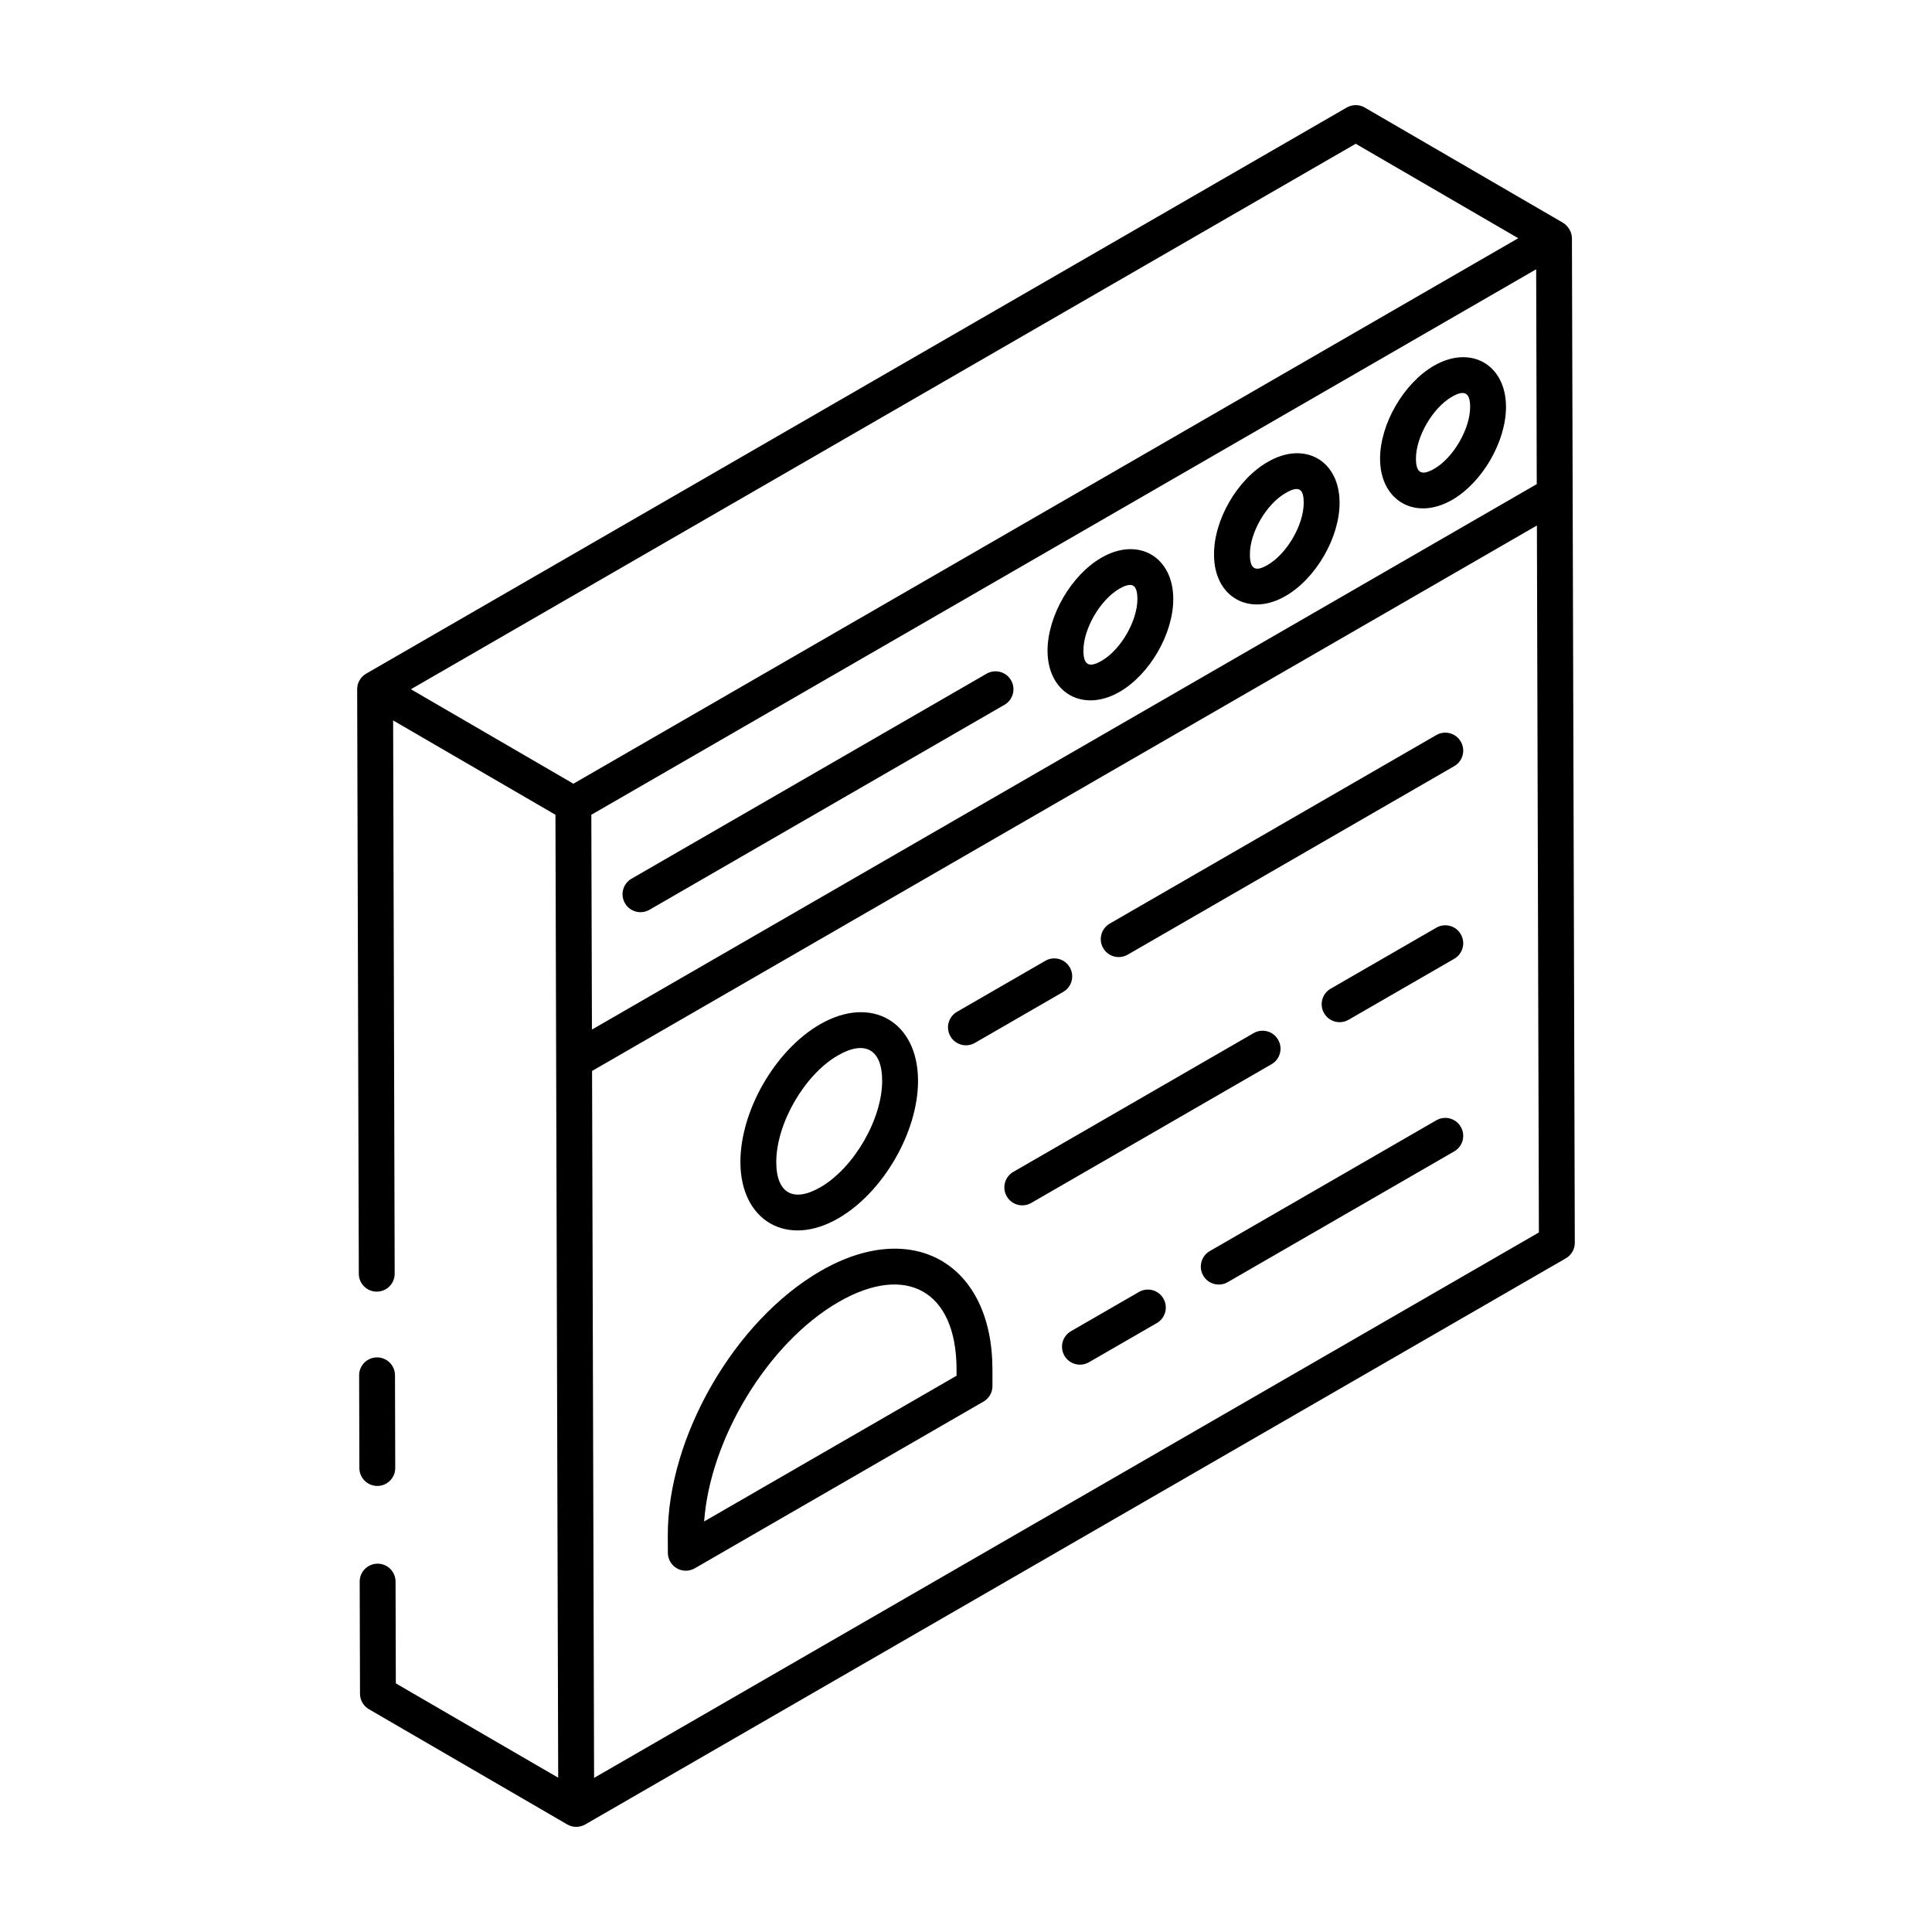 <?xml version="1.0" encoding="UTF-8"?>
<!-- Uploaded to: SVG Repo, www.svgrepo.com, Generator: SVG Repo Mixer Tools -->
<svg fill="#000000" width="800px" height="800px" version="1.1" viewBox="144 144 512 512" xmlns="http://www.w3.org/2000/svg">
 <g>
  <path d="m244 537.79c2.629-0.004 4.754-2.141 4.742-4.766l-0.066-24.562c-0.008-2.617-2.137-4.738-4.754-4.738h-0.008c-2.629 0.004-4.754 2.141-4.742 4.766l0.066 24.562c0.008 2.617 2.137 4.738 4.754 4.738z"/>
  <path d="m561.34 473.33c-0.203-71.234-0.578-201.71-0.762-266.2-0.012-2.019-1.406-3.539-2.367-4.094-1.023-0.594-54.695-31.789-52.543-30.535-1.449-0.855-3.277-0.855-4.762-0.008l-259.88 150.04c-1.484 0.859-2.375 2.441-2.375 4.113 0 0.004 0.004 0.004 0.004 0.008s-0.004 0.004-0.004 0.008l0.438 154.9c0.008 2.617 2.137 4.738 4.754 4.738h0.008c2.629-0.008 4.754-2.141 4.742-4.766l-0.41-146.61c1.699 0.988 45.723 26.574 43.016 25 0.047 16.754 0.641 225.79 0.727 255.19l-43.027-25-0.074-26.984c-0.008-2.617-2.137-4.738-4.754-4.738h-0.008c-2.629 0.008-4.754 2.141-4.742 4.766l0.082 29.711c0.008 1.691 0.91 3.25 2.367 4.094 0.961 0.559 53.52 31.094 52.559 30.535 0.004 0.004 0.008 0.008 0.012 0.012 1.465 0.844 3.277 0.84 4.742-0.004l259.88-150.04c1.477-0.855 2.387-2.43 2.379-4.133zm-260.47-56.48c-0.004-0.977-0.172-60.691-0.16-56.926 58.871-33.988 191.27-110.43 250.39-144.56l0.156 56.934c-58.82 33.961-190.96 110.25-250.39 144.55zm202.41-234.75 43.07 25.031-250.39 144.56-43.07-25.031zm-201.84 433.06-0.355-124.21-0.18-63.137 250.39-144.55 0.527 187.35z"/>
  <path d="m405.45 322.54-94.094 54.328c-2.273 1.312-3.055 4.219-1.734 6.492 1.293 2.266 4.203 3.055 6.488 1.742l94.094-54.328c2.273-1.312 3.055-4.219 1.734-6.492-1.309-2.285-4.215-3.047-6.488-1.742z"/>
  <path d="m480.03 266.38c-8.133 4.602-14.406 15.461-14.297 24.668 0 11.23 9.457 16.488 19.02 10.859 7.992-4.629 14.25-15.457 14.25-24.648 0.004-11.273-9.301-16.48-18.973-10.879zm-0.074 27.32c-3.098 1.836-4.715 1.309-4.715-2.711-0.074-5.805 4.356-13.441 9.516-16.363 3.691-2.144 4.742-0.805 4.742 2.637 0 5.812-4.445 13.488-9.543 16.438z"/>
  <path d="m435.88 291.8c-8.02 4.637-14.285 15.477-14.27 24.676 0.02 11.105 9.324 16.508 19.094 10.871 8.012-4.621 14.258-15.453 14.223-24.641-0.02-11.219-9.344-16.539-19.047-10.906zm0.074 27.309c-3.172 1.836-4.82 1.344-4.836-2.664-0.02-5.801 4.43-13.473 9.516-16.414 3.254-1.863 4.773-1.285 4.789 2.695 0.02 5.805-4.402 13.461-9.469 16.383z"/>
  <path d="m524 240.93c-8.02 4.633-14.285 15.469-14.27 24.676 0.02 11.125 9.355 16.488 19.105 10.867 8.02-4.633 14.285-15.469 14.27-24.668-0.02-11.184-9.344-16.516-19.105-10.875zm0.086 27.305c-3.199 1.832-4.828 1.316-4.848-2.66-0.02-5.805 4.43-13.48 9.516-16.414 3.566-2.066 4.832-0.871 4.848 2.66 0.016 5.809-4.43 13.48-9.516 16.414z"/>
  <path d="m445.82 486.39-18 10.391c-2.273 1.312-3.055 4.219-1.734 6.492 1.293 2.266 4.203 3.055 6.488 1.742l18-10.391c2.273-1.312 3.055-4.219 1.734-6.492-1.309-2.285-4.223-3.062-6.488-1.742z"/>
  <path d="m524.64 440.89-60.035 34.66c-2.273 1.312-3.055 4.219-1.734 6.492 1.293 2.266 4.203 3.055 6.488 1.742l60.035-34.66c2.273-1.312 3.055-4.219 1.734-6.492-1.309-2.285-4.223-3.051-6.488-1.742z"/>
  <path d="m482.71 419.53c-1.309-2.285-4.215-3.043-6.488-1.742l-63.684 36.77c-2.273 1.312-3.055 4.219-1.734 6.492 1.293 2.266 4.203 3.055 6.488 1.742l63.684-36.77c2.273-1.309 3.055-4.215 1.734-6.492z"/>
  <path d="m524.64 389.85-28.008 16.168c-2.273 1.312-3.055 4.219-1.734 6.492 1.293 2.258 4.195 3.059 6.488 1.742l28.008-16.168c2.273-1.312 3.055-4.219 1.734-6.492-1.297-2.281-4.215-3.062-6.488-1.742z"/>
  <path d="m402.36 420.38 23.41-13.52c2.273-1.312 3.055-4.219 1.734-6.492-1.309-2.285-4.223-3.059-6.488-1.742l-23.41 13.52c-2.273 1.312-3.055 4.219-1.734 6.492 1.297 2.266 4.203 3.055 6.488 1.742z"/>
  <path d="m524.64 338.8-86.547 49.965c-2.273 1.312-3.055 4.219-1.734 6.492 1.293 2.266 4.203 3.055 6.488 1.742l86.547-49.965c2.273-1.312 3.055-4.219 1.734-6.492-1.309-2.281-4.223-3.059-6.488-1.742z"/>
  <path d="m361.49 480.81c-22.789 13.152-40.594 43.988-40.52 70.195l0.02 4.516c0.008 1.695 0.918 3.258 2.387 4.102 1.465 0.844 3.277 0.84 4.742-0.004l76.52-44.184c1.477-0.855 2.375-2.426 2.375-4.125l-0.008-4.519c-0.078-28.008-21.164-40.043-45.516-25.98zm36.008 27.773-66.895 38.621c1.578-21.945 16.934-47.367 35.637-58.16 17.852-10.309 31.199-3.043 31.258 17.77z"/>
  <path d="m366.16 466.87c11.891-6.863 21.176-22.914 21.129-36.543-0.059-15.508-12.305-22.762-26-14.859-11.863 6.852-21.117 22.914-21.074 36.574 0.059 15.43 12.297 22.711 25.945 14.828zm-0.121-43.164c7.137-4.133 11.723-1.66 11.742 6.652 0.027 10.188-7.465 23.137-16.375 28.281-7.113 4.113-11.668 1.613-11.688-6.617-0.027-10.227 7.445-23.188 16.32-28.316z"/>
 </g>
</svg>
